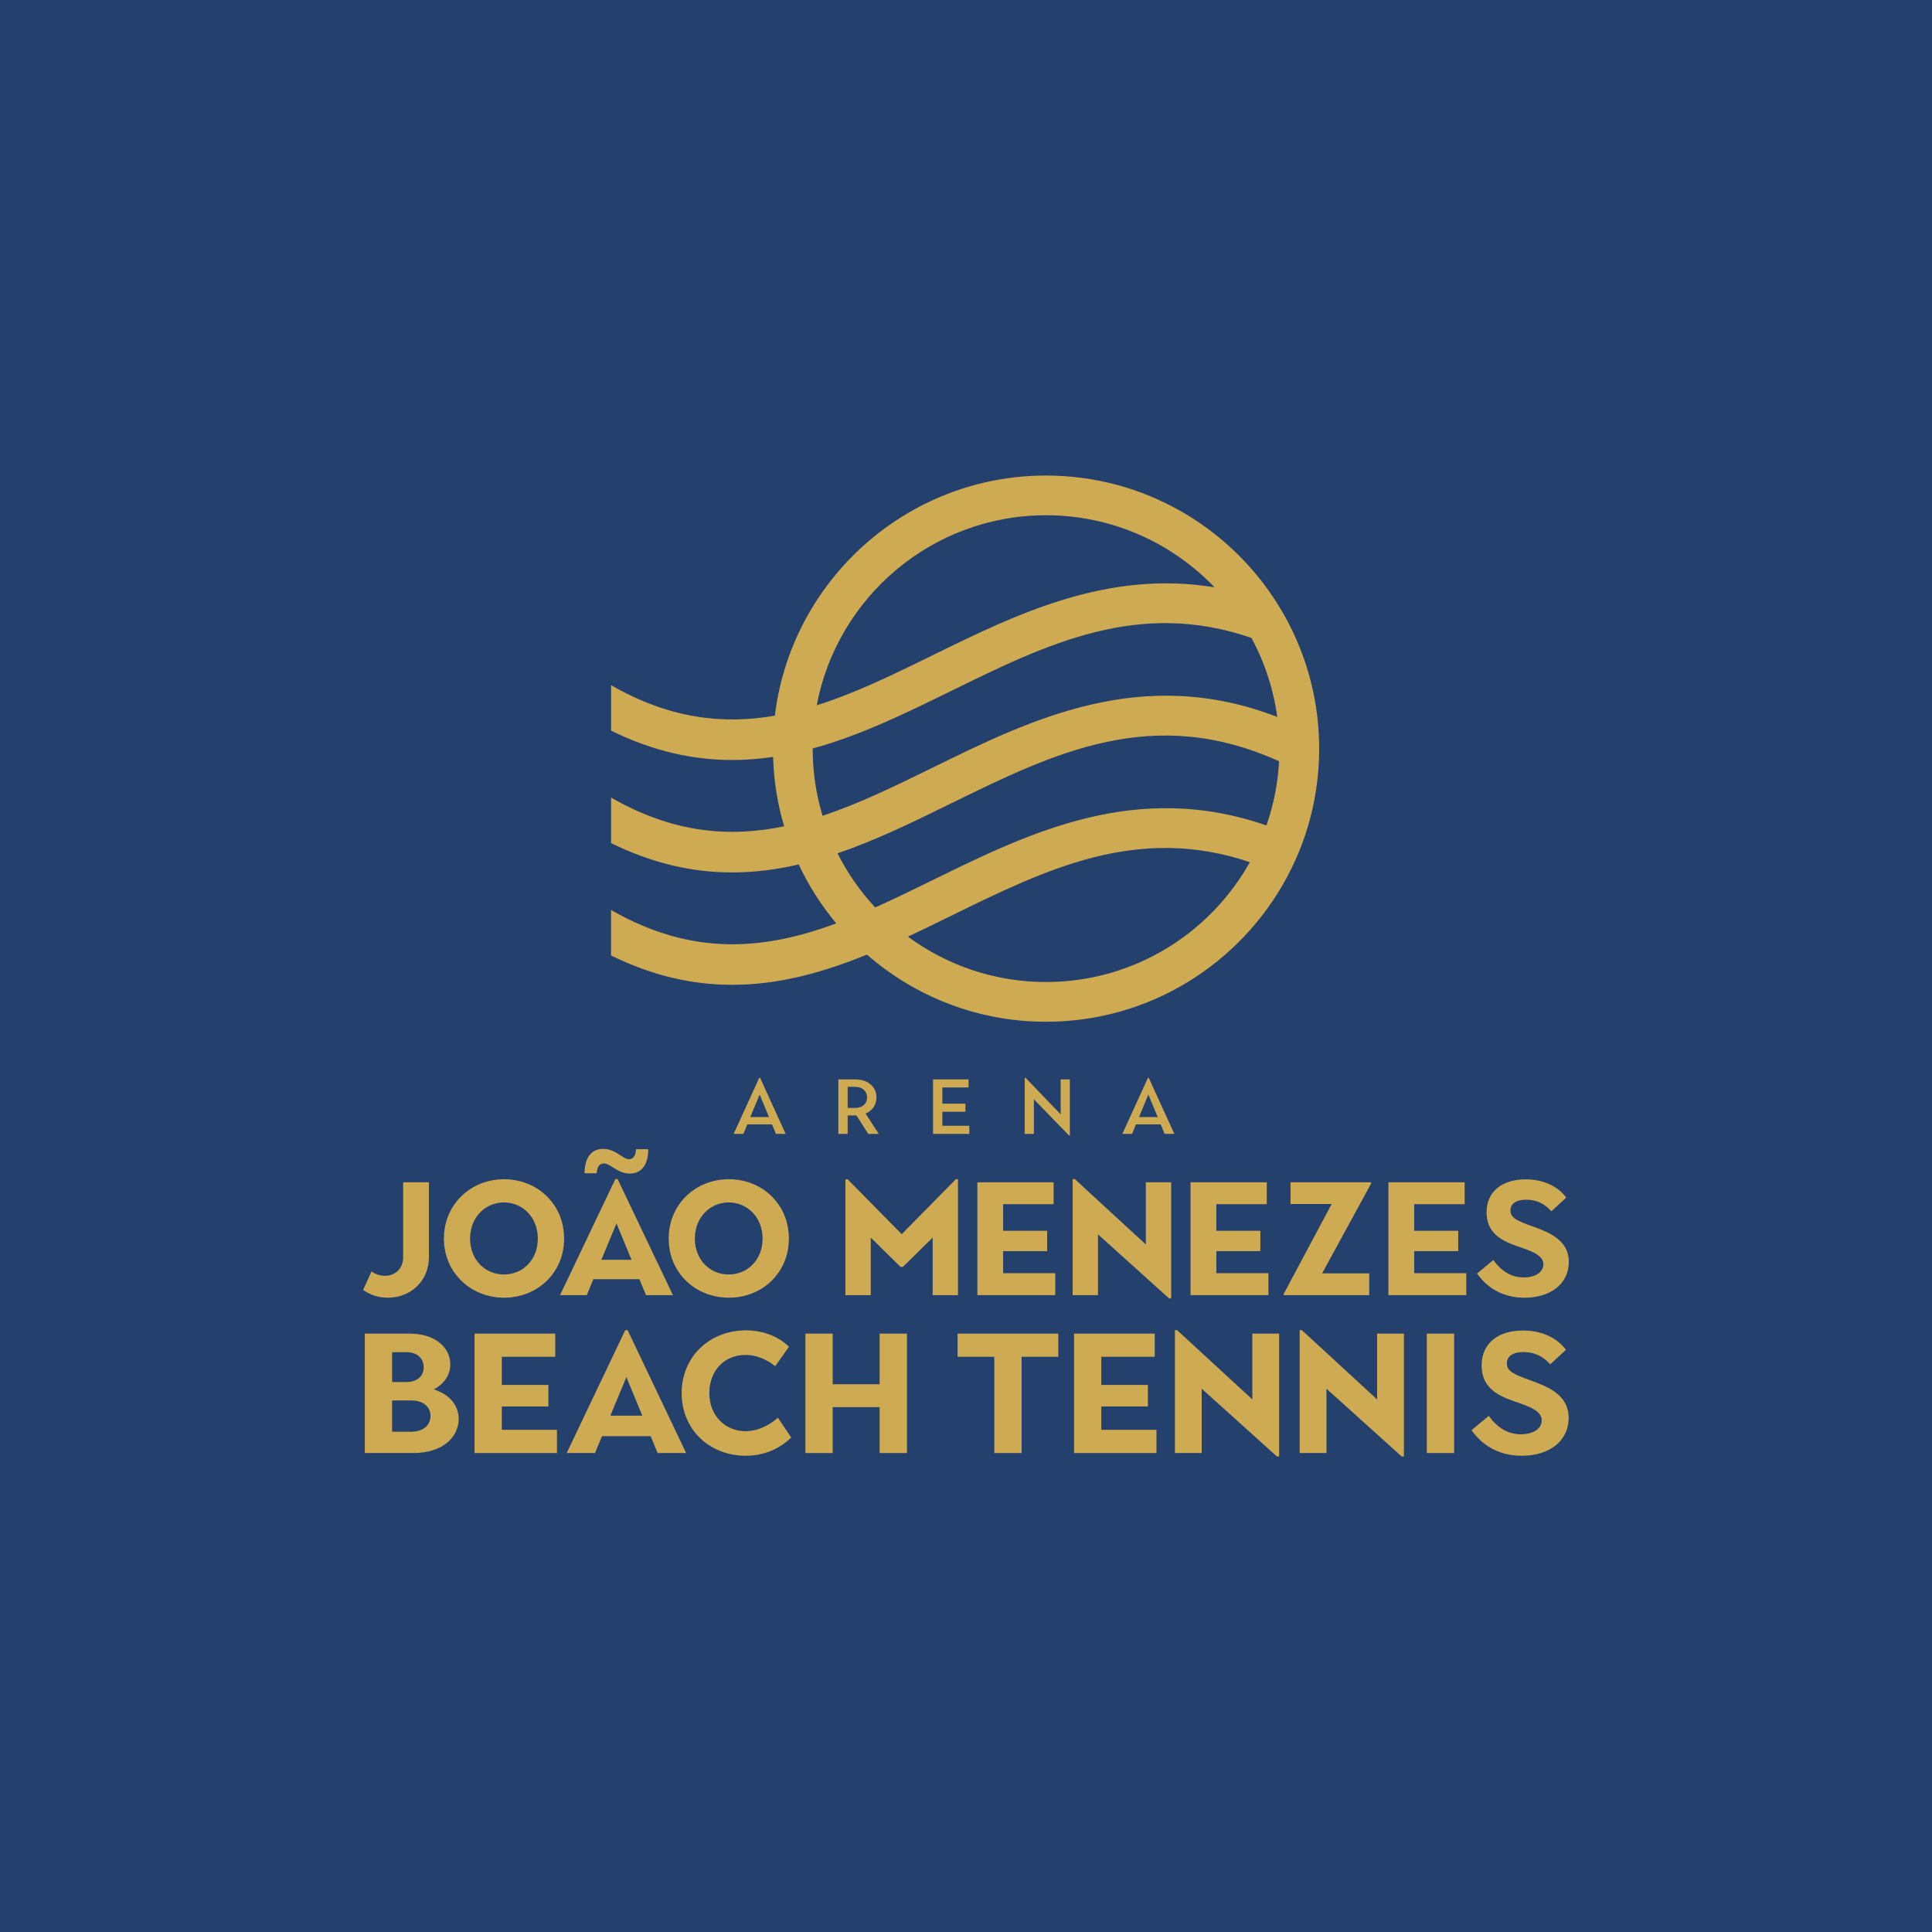 <svg xmlns="http://www.w3.org/2000/svg" id="Layer_1" viewBox="0 0 1080 1080"><defs><style>      .st0 {        fill: #24406c;      }      .st1 {        fill: #ceab52;      }    </style></defs><rect class="st0" x="0" y="0" width="1080" height="1080"></rect><g><path class="st1" d="M484.63,533.64c26.79,23.36,61.83,37.53,100.1,37.53,58.19,0,108.88-32.71,134.64-80.72h0s0,0,0,0c3.52-6.57,6.6-13.41,9.15-20.51v-.03s0,0,0,0c5.76-16.09,8.9-33.39,8.9-51.4,0-21.41-4.42-41.79-12.42-60.27-2.24-5.23-4.78-10.32-7.59-15.22-.94-1.64-1.9-3.25-2.9-4.85,0,0,0,0,0,0-26.95-43.41-75.05-72.34-129.79-72.34-77.92,0-142.42,58.71-151.57,134.24,0,0,0,0,0,0-28.79,4.98-58.69,1.84-91.54-17.05v25.42c23.83,11.73,46.27,16.4,67.71,16.4,7.75,0,15.34-.59,22.84-1.71,0,0,0,0,0,0,0,0,0,0,0,0,.37,13.44,2.52,26.42,6.19,38.77,0,0,0,0,0,0-30.37,6.32-61.9,3.95-96.75-16.06v25.45c23.84,11.73,46.27,16.4,67.71,16.4,12.72,0,25.08-1.65,37.18-4.45,0,0,0,0,0,0,5.57,11.88,12.66,22.96,21,32.95,0,0,0,0,0,0-39.49,14.56-79.75,18.98-125.9-7.5v25.42c23.83,11.73,46.27,16.4,67.71,16.4,26.35,0,51.22-7.06,75.3-16.86ZM584.73,548.95c-28.88,0-55.57-9.43-77.2-25.36,0,0,0,0,0,0,8.03-3.74,15.99-7.65,23.93-11.55,53.58-26.29,104.46-51.25,167.22-30.09,0,0,0,0,0,0-22.31,39.92-65.03,67-113.95,67ZM584.73,288.03c37,0,70.45,15.49,94.22,40.29-59.96-9.92-111.09,15.15-157.39,37.87-21.84,10.71-43.22,21.22-65,28.07,11.39-60.4,64.54-106.23,128.17-106.23ZM459.8,456.03c-3.58-11.89-5.51-24.49-5.51-37.53v-.09c26.67-7.28,52.09-19.76,77.17-32.05,53.83-26.42,104.93-51.5,168.09-29.78,0,0,0,0,0,0,7.31,13.47,12.29,28.38,14.44,44.18,0,0,0,0,0,0-75.46-29.13-137.36,1.22-192.43,28.25-20.76,10.18-41.11,20.17-61.76,27.02,0,0,0-.01,0-.02ZM489.24,507.25c-8.4-8.99-15.49-19.17-21.07-30.24,0,0,0,0,0,0,21.67-7.38,42.6-17.65,63.3-27.81,58.15-28.53,113.16-55.5,183.55-23.64v.02c-.68,12.51-3.11,24.52-7.09,35.85-72.72-25.3-132.77,4.17-186.36,30.46-10.86,5.32-21.6,10.58-32.33,15.37,0,0,0,0,0,0h0Z"></path><polygon class="st1" points="280.52 786.22 306.56 786.22 306.56 774.19 280.52 774.19 280.52 758.45 310.38 758.45 310.38 745.49 265.27 745.49 265.27 812.26 311.35 812.26 311.35 799.28 280.52 799.28 280.52 786.22"></polygon><path class="st1" d="M242.47,776.67c6.11-3.14,9.25-8.38,9.25-14.01,0-8.79-7.73-17.17-22.91-17.17h-24.88v66.77h27.1c16.77,0,25.37-9.17,25.37-19.09,0-7.25-4.76-13.63-13.93-16.5ZM219.19,755.88h8.01c6.41,0,9.65,3.81,9.65,8.41s-3.24,8.28-9.65,8.28h-8.01v-16.69ZM229.79,800.34h-10.6v-17.47h10.6c7.33,0,10.87,3.92,10.87,8.68s-3.54,8.79-10.87,8.79Z"></path><polygon class="st1" points="700.07 782.3 658.02 743.57 656.78 743.57 656.78 812.26 671.76 812.26 671.76 776.3 713.81 814.18 715.05 814.18 715.05 745.49 700.07 745.49 700.07 782.3"></polygon><polygon class="st1" points="769.81 782.3 727.76 743.57 726.52 743.57 726.52 812.26 741.5 812.26 741.5 776.3 783.55 814.18 784.8 814.18 784.8 745.49 769.81 745.49 769.81 782.3"></polygon><polygon class="st1" points="615.64 786.22 641.69 786.22 641.69 774.19 615.64 774.19 615.64 758.45 645.5 758.45 645.5 745.49 600.39 745.49 600.39 812.26 646.47 812.26 646.47 799.28 615.64 799.28 615.64 786.22"></polygon><rect class="st1" x="797.59" y="745.49" width="15.28" height="66.77"></rect><path class="st1" d="M855.03,771.43c-8.76-3.14-12.68-4.95-12.68-9.25,0-4,3.35-6.38,9.25-6.38s10.98,2.27,14.98,6.87l8.79-8.11c-5.06-6.79-13.55-10.79-24.04-10.79-13.93,0-23.09,7.17-23.09,19.55,0,14.5,12.49,18.04,21.55,21.17,6.11,2.22,12.03,4.49,12.03,9.55,0,4.3-4.22,7.73-11.55,7.73-6.87,0-12.79-3.06-18.04-10.3l-9.63,8.01c6.95,9.84,16.88,14.3,28.13,14.3,15.17,0,26.15-8.09,26.15-21.17s-11.93-17.63-21.85-21.17Z"></path><polygon class="st1" points="535.3 758.45 555.82 758.45 555.82 812.26 571.08 812.26 571.08 758.45 591.6 758.45 591.6 745.49 535.3 745.49 535.3 758.45"></polygon><polygon class="st1" points="491.72 773.81 465.48 773.81 465.48 745.49 450.23 745.49 450.23 812.26 465.48 812.26 465.48 786.6 491.72 786.6 491.72 812.26 507 812.26 507 745.49 491.72 745.49 491.72 773.81"></polygon><path class="st1" d="M349.51,743.57l-32.72,68.69h15.82l3.92-9.44h27.18l3.92,9.44h15.93l-32.72-68.69h-1.33ZM341.2,791.36l8.95-21.55,8.9,21.55h-17.85Z"></path><path class="st1" d="M416.75,800.04c-11.36,0-20.23-8.68-20.23-21.26s8.38-21.36,20.23-21.36c5.92,0,11.74,2.38,16.6,6.27l7.71-10.87c-6.46-6.19-15.06-9.14-24.04-9.14-20.42,0-35.97,14.77-35.97,35.1s15.55,34.99,35.78,34.99c10.03,0,18.8-3.7,25.47-10.19l-7.44-11.06c-4.57,4-10.98,7.52-18.12,7.52Z"></path><polygon class="st1" points="765.4 711.83 739.06 711.83 766.47 661.62 766.47 660.91 721.4 660.91 721.4 673.07 744.4 673.07 717.62 723.28 717.62 723.99 765.4 723.99 765.4 711.83"></polygon><polygon class="st1" points="790.54 699.39 815.15 699.39 815.15 688.02 790.54 688.02 790.54 673.15 818.75 673.15 818.75 660.91 776.13 660.91 776.13 723.99 819.67 723.99 819.67 711.73 790.54 711.73 790.54 699.39"></polygon><path class="st1" d="M331.73,715.07h25.68l3.7,8.92h15.05l-30.92-64.9h-1.25l-30.92,64.9h14.95l3.7-8.92ZM344.61,683.88l8.41,20.36h-16.86l8.46-20.36Z"></path><polygon class="st1" points="588.97 673.15 588.97 660.91 546.35 660.91 546.35 723.99 589.89 723.99 589.89 711.73 560.76 711.73 560.76 699.39 585.37 699.39 585.37 688.02 560.76 688.02 560.76 673.15 588.97 673.15"></polygon><polygon class="st1" points="708.14 673.15 708.14 660.91 665.52 660.91 665.52 723.99 709.06 723.99 709.06 711.73 679.93 711.73 679.93 699.39 704.54 699.39 704.54 688.02 679.93 688.02 679.93 673.15 708.14 673.15"></polygon><polygon class="st1" points="535.52 723.99 535.52 659.19 534.34 659.19 504.06 689.91 473.79 659.19 472.61 659.19 472.61 723.99 486.76 723.99 486.76 691.82 503.42 708.23 504.7 708.23 521.36 691.82 521.36 723.99 535.52 723.99"></polygon><path class="st1" d="M239.78,702.71v-41.8h-14.41v41.8c0,6.59-4.6,10.48-10.02,10.48-2.53,0-5.49-.82-7.66-2.45l-4.68,10.3c3.6,2.79,8.56,4.39,13.87,4.39,12.62,0,22.89-9.27,22.89-22.71Z"></path><polygon class="st1" points="640.53 695.68 600.8 659.09 599.62 659.09 599.62 723.99 613.78 723.99 613.78 690.01 653.51 725.81 654.69 725.81 654.69 660.91 640.53 660.91 640.53 695.68"></polygon><path class="st1" d="M373.8,692.36c0,19.29,15.08,33.06,33.63,33.06s33.55-13.77,33.55-33.06-14.97-33.16-33.55-33.16-33.63,13.95-33.63,33.16ZM426.29,692.36c0,11.88-8.38,20.08-18.93,20.08s-18.93-8.2-18.93-20.08,8.56-20.19,18.93-20.19,18.93,8.28,18.93,20.19Z"></path><path class="st1" d="M337.58,650.35c1.64,0,3.07,1,4.96,2.15,2.53,1.64,5.52,3.53,9.38,3.53,7.49,0,10.45-5.95,10.45-13.62h-6.85c-.08,2.63-.97,5.6-3.96,5.6-1.43,0-3.07-1.07-4.85-2.25-2.45-1.64-5.52-3.53-9.48-3.53-7.49,0-10.45,6.06-10.45,13.62h6.77c.18-2.89,1.15-5.49,4.04-5.49Z"></path><path class="st1" d="M315.34,692.36c0-19.21-14.97-33.16-33.55-33.16s-33.63,13.95-33.63,33.16,15.08,33.06,33.63,33.06,33.55-13.77,33.55-33.06ZM262.78,692.36c0-11.91,8.56-20.19,18.93-20.19s18.93,8.28,18.93,20.19-8.38,20.08-18.93,20.08-18.93-8.2-18.93-20.08Z"></path><path class="st1" d="M851.84,714.08c-6.49,0-12.09-2.89-17.04-9.73l-9.1,7.56c6.57,9.3,15.94,13.52,26.57,13.52,14.33,0,24.71-7.64,24.71-20.01s-11.27-16.66-20.65-20.01c-8.28-2.96-11.98-4.68-11.98-8.74,0-3.78,3.17-6.03,8.74-6.03s10.37,2.15,14.15,6.49l8.3-7.67c-4.78-6.41-12.8-10.19-22.71-10.19-13.16,0-21.82,6.77-21.82,18.47,0,13.7,11.8,17.04,20.36,20.01,5.78,2.1,11.37,4.24,11.37,9.02,0,4.06-3.99,7.31-10.91,7.31Z"></path><path class="st1" d="M431.58,628.54l2.17,5.31h5.44l-14.32-31.35h-.44l-14.31,31.35h5.44l2.17-5.31h13.85ZM424.65,611.86l5.22,12.59h-10.44l5.22-12.59Z"></path><polygon class="st1" points="592.93 622.93 573.29 602.5 572.81 602.5 572.81 633.85 577.95 633.85 577.95 614.52 597.58 634.73 598.06 634.73 598.06 603.38 592.93 603.38 592.93 622.93"></polygon><path class="st1" d="M641.72,602.5l-14.32,31.35h5.44l2.17-5.31h13.85l2.17,5.31h5.44l-14.32-31.35h-.44ZM636.72,624.45l5.22-12.59,5.22,12.59h-10.44Z"></path><path class="st1" d="M489.95,613.48c0-5.61-4.39-10.09-11.83-10.09h-9.49v30.47h5.22v-10.32h4.92l6.58,10.32h5.87l-7.35-11.37c3.91-1.65,6.08-5,6.08-9.01ZM477.81,619.35h-3.96v-11.8h3.96c4.58,0,6.89,2.62,6.89,5.92s-2.27,5.87-6.89,5.87Z"></path><polygon class="st1" points="541.42 607.9 541.42 603.38 521.57 603.38 521.57 633.85 541.86 633.85 541.86 629.32 526.79 629.32 526.79 621.48 539.67 621.48 539.67 616.96 526.79 616.96 526.79 607.9 541.42 607.9"></polygon></g></svg>